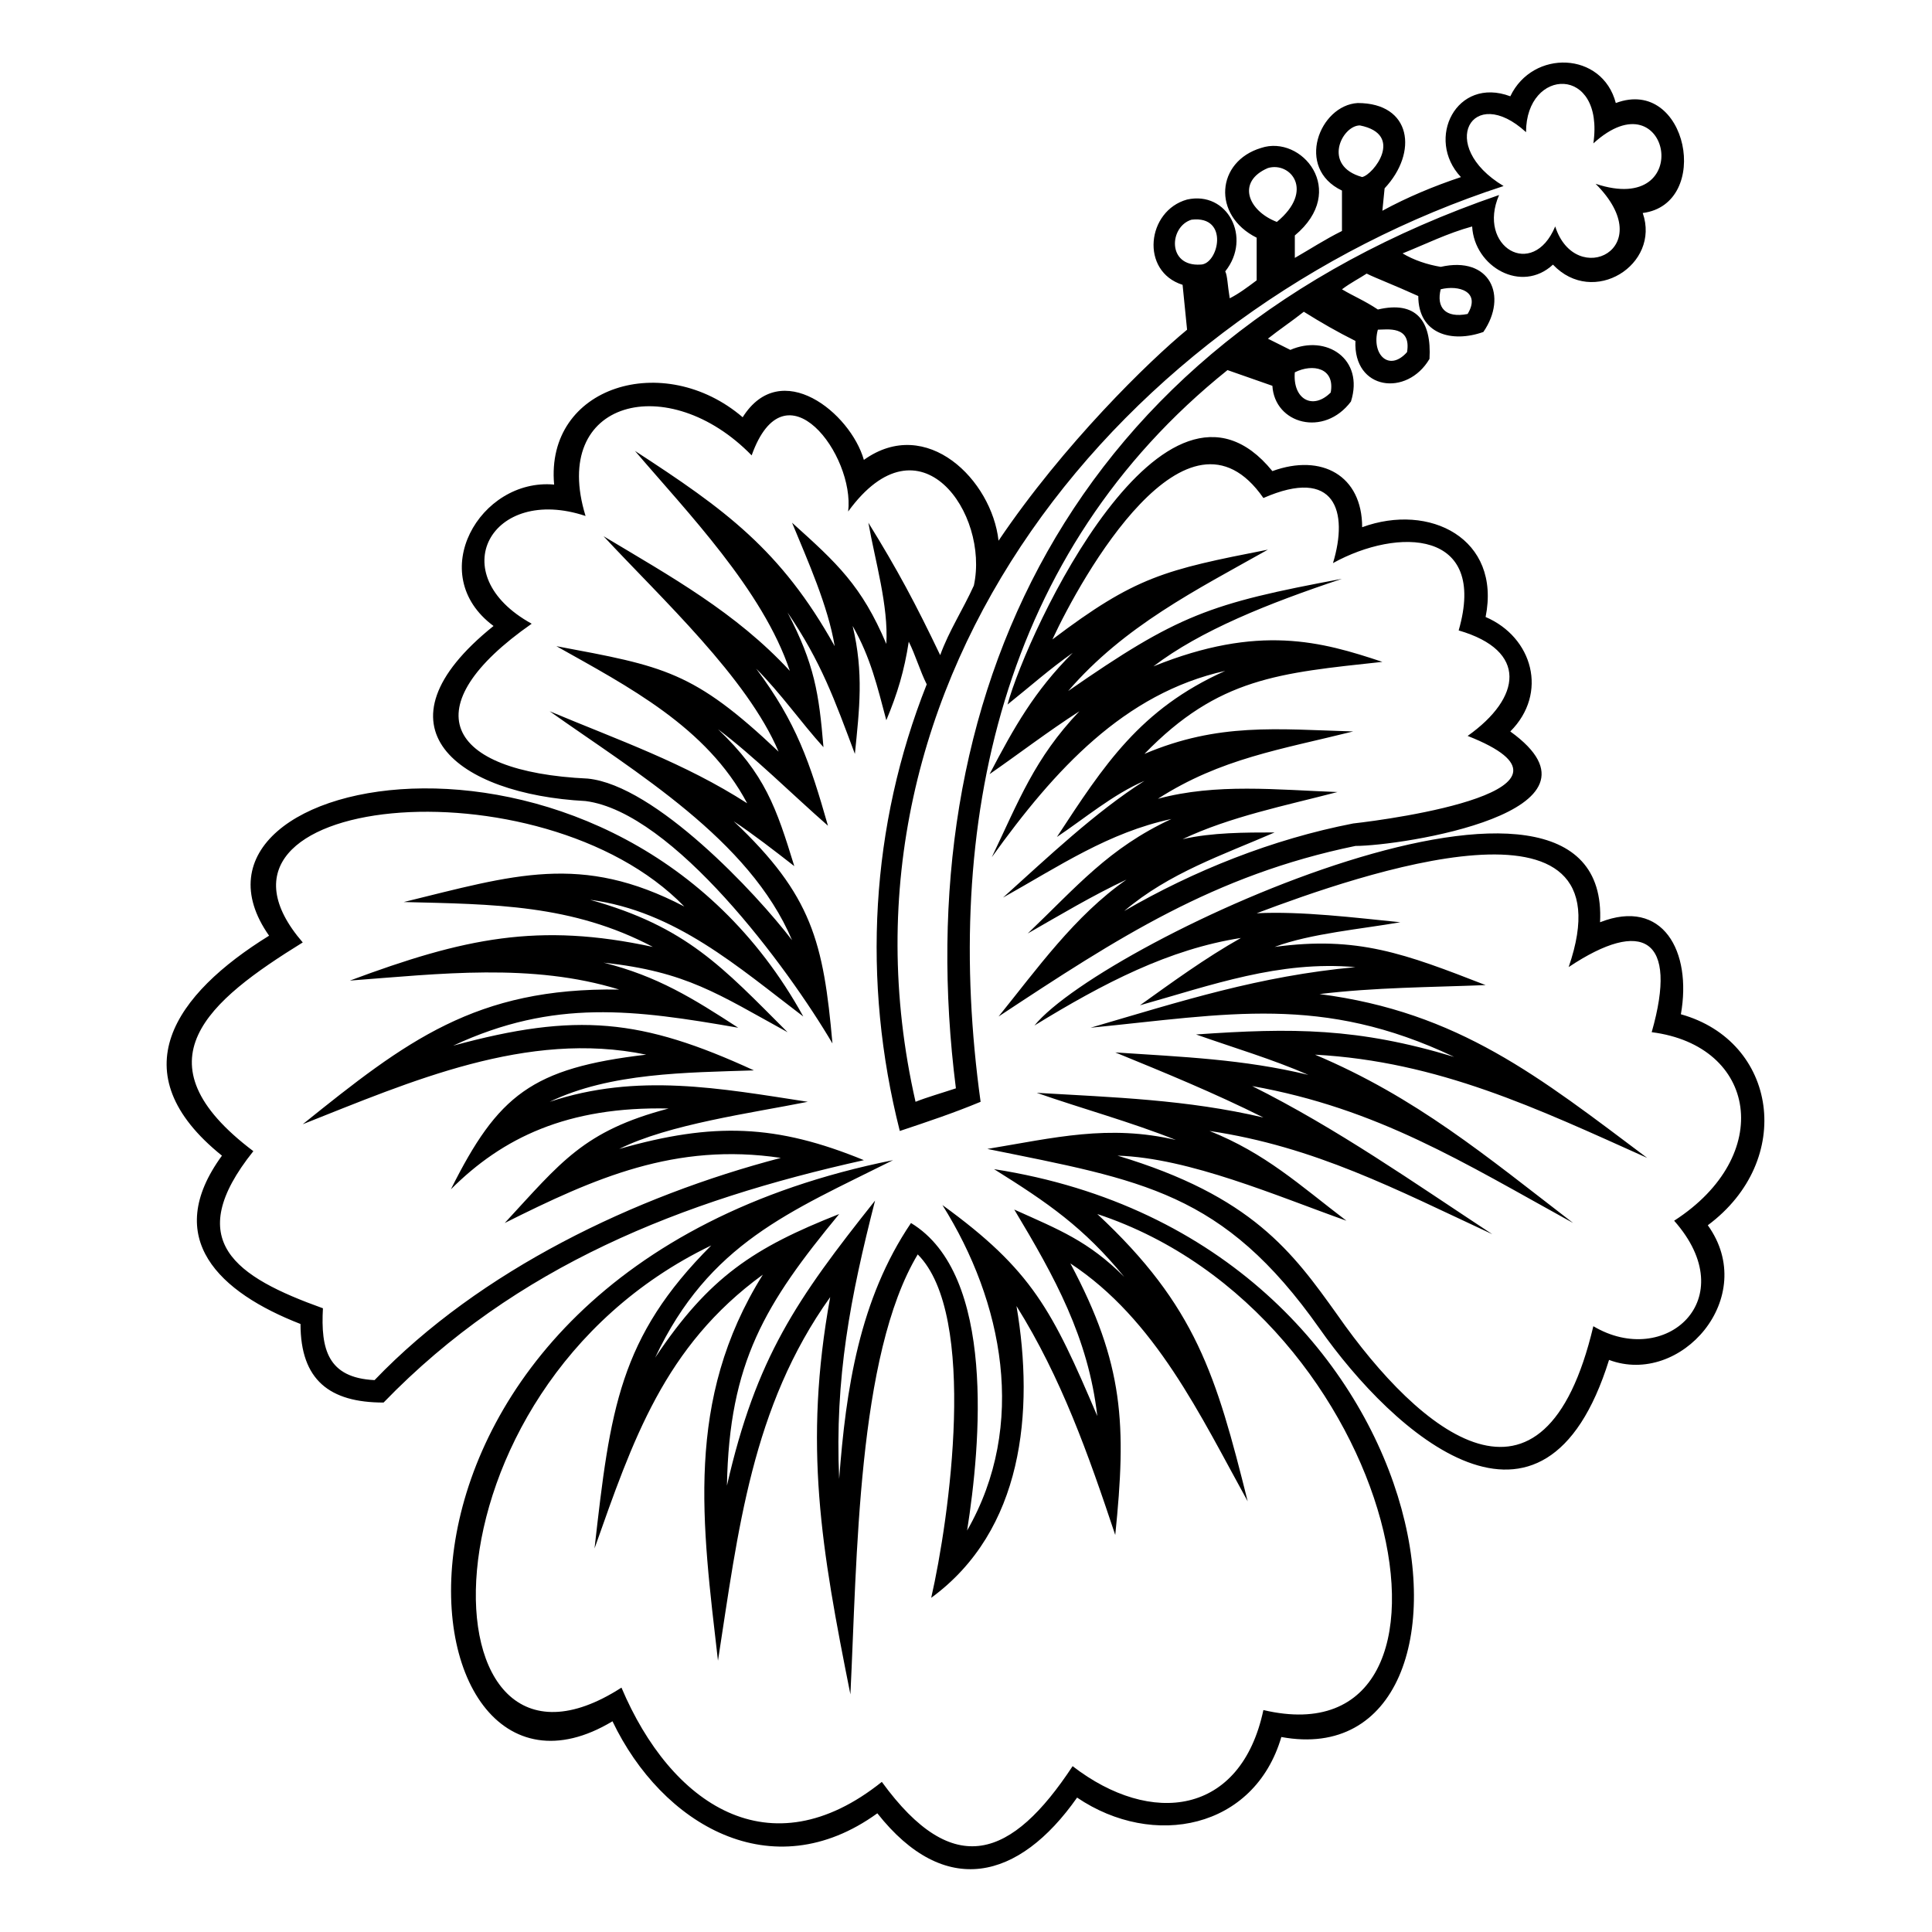 <?xml version="1.0" encoding="UTF-8"?>
<!-- Uploaded to: ICON Repo, www.svgrepo.com, Generator: ICON Repo Mixer Tools -->
<svg fill="#000000" width="800px" height="800px" version="1.1" viewBox="144 144 512 512" xmlns="http://www.w3.org/2000/svg">
 <path d="m483.57 604.32c-7.137 24.387-33.906 29.742-54.129 16.059-15.465 22.008-35.094 26.766-52.938 4.164-27.957 20.223-57.102 2.973-70.188-24.387-58.293 35.094-76.73-118.37 74.352-148.7-27.363 13.68-48.773 22.008-63.051 52.344 14.277-21.414 26.172-29.145 48.773-38.066-19.629 23.793-29.145 39.258-29.742 71.973 7.734-33.906 18.438-49.371 39.258-75.543-6.543 25.578-10.707 46.992-9.516 73.758 1.785-23.793 5.352-47.586 19.035-67.809 22.602 13.68 18.438 58.887 14.871 81.488 16.059-27.957 9.516-60.672-6.543-86.25 23.793 17.25 29.145 27.957 41.043 55.914-2.379-20.82-11.301-36.879-22.008-54.723 11.895 5.352 19.629 8.328 29.145 17.844-10.707-13.086-20.223-19.629-34.5-28.551 122.53 19.035 137.4 161.79 76.137 150.49zm-48.773-138.59c26.172 24.387 31.523 42.828 39.852 76.137-12.492-22.602-24.387-48.18-46.992-63.051 14.277 26.766 14.871 42.828 11.895 71.973-7.137-21.414-14.277-41.637-26.172-60.672 4.758 27.957 1.785 59.48-22.602 77.324 4.758-20.82 12.492-74.945-3.57-91.008-16.059 26.766-16.059 80.895-17.844 116.59-7.734-38.664-12.492-66.023-5.352-105.28-20.82 29.145-24.387 61.859-29.742 96.359-4.164-36.285-8.922-69 11.895-102.31-26.172 19.035-34.5 44.016-44.609 72.566 4.164-36.879 6.543-55.914 30.93-80.301-80.301 38.664-77.324 151.68-23.793 117.18 13.086 30.93 39.258 48.773 69 24.98 19.035 26.172 34.5 20.223 50.559-4.164 20.82 16.059 44.609 13.086 50.559-14.871 60.672 14.277 36.879-104.69-44.016-131.45zm-45.207-140.38c-1.785-3.57-2.973-7.734-4.758-11.301-1.191 7.734-2.973 13.68-5.949 20.82-2.379-8.922-4.164-16.656-8.922-24.98 2.973 12.492 1.785 22.008 0.594 33.906-5.352-14.277-8.922-24.387-17.844-37.473 7.137 13.68 8.328 21.414 9.516 35.688-5.949-6.543-11.301-14.277-17.844-20.82 10.707 14.277 14.277 24.98 19.035 41.637-9.516-8.328-19.629-18.438-29.145-25.578 12.492 11.895 15.465 20.82 20.223 36.285-5.352-4.164-10.707-8.328-16.059-11.895 20.82 19.629 23.793 32.121 26.172 58.887-11.895-20.223-42.23-61.266-65.43-64.238-33.906-1.785-57.695-19.629-24.387-46.395-18.438-13.68-3.57-39.258 16.059-37.473-2.379-26.172 29.145-35.688 49.965-17.844 10.113-16.059 28.551-1.191 32.121 11.301 16.656-11.895 33.906 5.352 35.688 21.414 17.25-25.578 39.852-47.586 49.965-55.914l-1.191-11.895c-11.301-3.57-9.516-19.629 1.191-22.602 10.707-2.379 17.25 10.113 10.113 19.035 0.594 1.191 0.594 3.57 1.191 7.137 2.379-1.191 4.758-2.973 7.137-4.758v-11.301c-11.895-5.949-10.707-20.223 1.191-23.793 10.707-3.57 23.199 11.301 8.922 23.199v5.949c4.164-2.379 7.734-4.758 12.492-7.137v-10.707c-12.492-5.949-5.949-22.602 4.164-23.199 14.277 0 16.059 13.086 7.137 22.602l-0.594 5.949c6.543-3.57 13.68-6.543 20.82-8.922-9.516-10.113-1.191-26.766 13.086-21.414 5.949-12.492 24.387-11.895 27.957 1.785 19.035-7.137 25.578 26.766 7.137 29.145 4.758 13.68-13.086 24.98-23.793 13.68-8.328 7.734-20.82 0.594-21.414-10.113-6.543 1.785-12.492 4.758-18.438 7.137 2.973 1.785 6.543 2.973 10.113 3.57 13.086-2.973 17.844 7.734 11.301 17.25-8.328 2.973-17.25 0.594-17.25-9.516-6.543-2.973-11.301-4.758-13.68-5.949-1.785 1.191-4.164 2.379-6.543 4.164 2.973 1.785 5.949 2.973 9.516 5.352 10.113-2.379 14.277 2.973 13.68 13.086-5.949 10.113-20.223 8.328-19.629-4.758-4.758-2.379-8.922-4.758-13.68-7.734-2.973 2.379-6.543 4.758-9.516 7.137l5.949 2.973c9.516-4.164 19.629 2.379 16.059 13.68-7.137 9.516-20.223 5.949-20.82-4.164l-11.895-4.164c-60.078 48.18-75.543 120.75-65.43 193.91-7.137 2.973-14.277 5.352-21.414 7.734-10.113-39.852-7.734-80.895 7.137-118.37zm-2.973 110.64c2.973-1.191 7.137-2.379 10.707-3.57-13.086-102.9 29.742-197.48 143.95-236.74-5.949 13.68 8.922 22.602 14.871 8.328 5.352 16.656 27.957 5.949 10.707-11.301 26.766 8.922 19.629-29.145-0.594-10.707 2.973-20.82-17.844-20.223-17.844-2.973-14.277-13.086-23.793 3.57-5.949 14.277-100.52 32.715-181.42 130.27-155.84 242.68zm6.543-118.37c2.379-6.543 5.949-11.895 8.922-18.438 4.164-19.035-14.277-45.801-33.309-19.629 1.785-14.871-16.656-39.852-25.578-14.871-22.008-22.602-53.535-14.871-44.016 16.059-24.98-8.328-38.066 15.465-14.277 28.551-31.523 22.008-23.199 39.258 14.871 41.043 17.844 1.785 44.609 30.336 54.129 42.828-11.301-26.766-41.637-44.609-64.238-60.672 18.438 7.734 35.688 13.68 52.344 24.387-10.707-20.223-31.523-30.93-50.559-41.637 28.551 5.352 36.285 6.543 58.887 27.957-8.328-19.629-30.93-40.449-46.395-57.102 17.844 10.707 35.094 20.223 49.371 35.688-7.137-21.414-27.363-42.23-41.043-58.293 23.793 15.465 38.664 26.172 52.938 51.75-1.785-10.707-7.137-22.602-11.301-32.715 11.895 10.707 18.438 16.656 24.98 32.121 0.594-10.113-2.973-22.008-4.758-32.121 7.734 12.492 12.492 21.414 19.035 35.094zm29.742-4.164c22.008-16.656 29.742-18.438 57.102-23.793-19.035 10.707-38.066 20.223-52.938 37.473 29.145-20.223 37.473-23.199 72.566-29.742-19.629 6.543-37.473 13.68-49.965 23.199 27.957-11.301 44.609-6.543 60.672-1.191-27.363 2.973-43.422 4.164-63.051 24.387 19.629-8.328 35.094-6.543 55.316-5.949-19.035 4.758-35.094 7.137-51.75 17.844 15.465-4.164 31.523-2.379 47.586-1.785-13.68 3.57-28.551 6.543-41.043 12.492 7.734-1.785 16.656-1.785 24.387-1.785-13.68 5.949-27.957 10.707-39.852 20.82 18.438-10.707 39.258-19.035 60.672-23.199 10.707-1.191 66.621-8.922 30.336-23.199 14.277-10.113 16.059-22.602-2.379-27.957 7.734-26.766-16.059-27.363-33.309-17.844 4.164-13.68 0.594-25.578-18.438-17.25-20.223-29.145-48.18 20.82-55.914 37.473zm5.352 3.57c-5.949 4.164-11.301 8.922-17.25 13.68 5.352-19.629 41.637-96.957 70.188-61.859 13.086-4.758 23.793 1.191 23.793 14.871 17.844-6.543 36.879 2.973 32.715 23.793 12.492 5.352 16.656 20.223 6.543 30.336 29.742 21.414-29.145 30.336-41.043 30.336-37.473 7.734-63.051 24.387-94.574 45.207 10.113-12.492 20.223-26.766 33.906-36.285-8.922 4.164-17.844 9.516-26.172 14.277 13.086-12.492 21.414-22.602 38.066-30.336-16.656 3.57-29.742 12.492-44.609 20.82 11.895-10.707 24.387-22.602 37.473-30.93-8.328 3.57-16.059 10.113-23.199 14.871 12.492-19.035 22.008-33.906 44.609-44.016-26.766 5.949-45.207 26.172-61.859 49.371 7.137-14.871 11.301-26.172 23.199-38.664-8.328 5.352-16.059 11.301-23.793 16.656 6.543-12.492 11.895-22.008 22.008-32.121zm139.78 71.379c16.656-6.543 24.387 7.734 21.414 24.387 25.578 7.137 30.336 38.664 7.137 55.914 13.68 19.035-7.137 42.828-26.172 35.688-17.25 55.316-57.102 19.629-76.73-8.328-25.578-36.285-46.992-39.258-88.031-47.586 17.844-2.973 32.121-6.543 49.965-2.379-11.895-4.758-24.98-8.328-36.879-12.492 20.223 1.191 39.852 1.785 60.078 6.543-13.086-6.543-26.172-11.895-39.258-17.25 17.844 1.191 33.906 1.785 51.152 5.949-9.516-4.164-19.629-7.137-29.742-10.707 25.578-1.785 42.828-1.785 68.402 5.949-35.094-16.656-60.078-11.301-96.359-7.734 24.387-7.137 44.609-13.68 70.188-16.059-20.223-1.785-38.066 4.758-57.102 10.113 8.328-5.949 17.25-12.492 26.766-17.844-19.035 2.973-36.285 11.895-54.723 23.199 18.438-22.602 152.87-84.465 149.89-27.363zm-8.328 11.895c17.25-49.965-55.914-24.387-82.68-14.277 11.895-0.594 26.172 1.191 38.066 2.379-10.113 1.785-23.793 2.973-33.309 6.543 22.008-2.973 34.5 1.785 55.914 10.113-14.871 0.594-29.145 0.594-44.016 2.379 36.879 4.758 58.293 22.008 86.844 43.422-29.145-13.086-55.316-25.578-88.031-27.363 26.766 11.301 45.207 26.766 68.402 44.609-29.145-16.059-51.75-30.336-85.059-36.285 22.602 11.301 42.828 25.578 63.645 39.258-25.578-11.895-46.992-23.199-74.945-27.363 14.871 5.949 23.793 14.277 36.285 23.793-18.438-6.543-41.637-16.656-60.672-17.25 35.688 10.707 46.395 25.578 58.293 42.23 22.008 31.523 54.723 58.293 67.809 2.973 19.035 11.301 39.852-7.137 21.414-27.957 26.766-17.25 22.008-46.395-5.949-49.965 7.137-24.98-2.379-30.336-22.008-17.25zm-314.06 115.39c-14.277 0-22.008-5.949-22.008-20.82-21.414-8.328-36.879-22.602-20.82-44.609-27.363-22.008-12.492-42.828 12.492-58.293-30.93-44.016 92.793-67.215 141.57 21.414-17.25-13.086-33.906-27.957-56.508-30.93 25.578 7.137 35.094 17.844 52.344 35.094-18.438-10.113-26.766-16.059-48.773-18.438 14.277 3.57 23.793 9.516 35.688 17.25-27.363-4.758-48.773-7.734-75.543 4.758 32.715-8.922 49.965-7.137 79.707 6.543-17.844 0.594-38.066 0.594-54.129 8.328 23.199-7.734 45.207-3.57 68.402 0-14.871 2.973-36.879 5.949-49.965 12.492 24.98-7.137 41.637-6.543 64.836 2.973-48.18 10.707-92.195 27.957-127.29 64.238zm105.28-64.836c-27.957-4.164-49.371 5.352-73.164 17.25 14.871-16.059 20.82-24.387 43.422-30.336-26.766-0.594-44.016 7.734-57.695 21.414 12.492-24.98 21.414-32.121 51.75-35.688-31.523-6.543-62.457 7.137-91.008 18.438 27.363-22.008 45.801-36.285 83.867-35.688-23.199-7.137-47.586-4.164-71.379-2.379 30.336-11.301 49.965-15.465 80.301-8.922-21.414-11.301-42.23-11.301-66.023-11.895 29.145-7.137 46.992-13.086 74.352 1.191-38.066-39.258-135.02-29.742-101.12 9.516-24.98 15.465-44.609 31.523-13.086 55.316-19.035 23.793-4.758 33.309 18.438 41.637-0.594 10.707 1.191 18.438 13.68 19.035 27.957-29.145 69-48.773 107.66-58.887zm111.23-236.74c4.758 0 7.734-13.086-2.379-11.895-5.949 1.785-6.543 12.492 2.379 11.895zm20.223-11.301c10.113-8.328 3.57-16.059-2.379-14.277-8.328 3.57-5.352 11.301 2.379 14.277zm22.602-11.895c2.973-0.594 11.301-11.301-0.594-13.68-4.758 0-10.113 10.707 0.594 13.68zm20.82 29.742c-1.191 4.758 1.191 7.734 7.137 6.543 3.57-5.949-2.379-7.734-7.137-6.543zm-16.656 10.707c-1.785 6.543 2.973 11.301 7.734 5.949 1.191-7.137-5.352-5.949-7.734-5.949zm-22.008 11.301c-0.594 7.137 4.758 10.113 9.516 5.352 1.191-6.543-4.758-7.734-9.516-5.352z"/>
</svg>